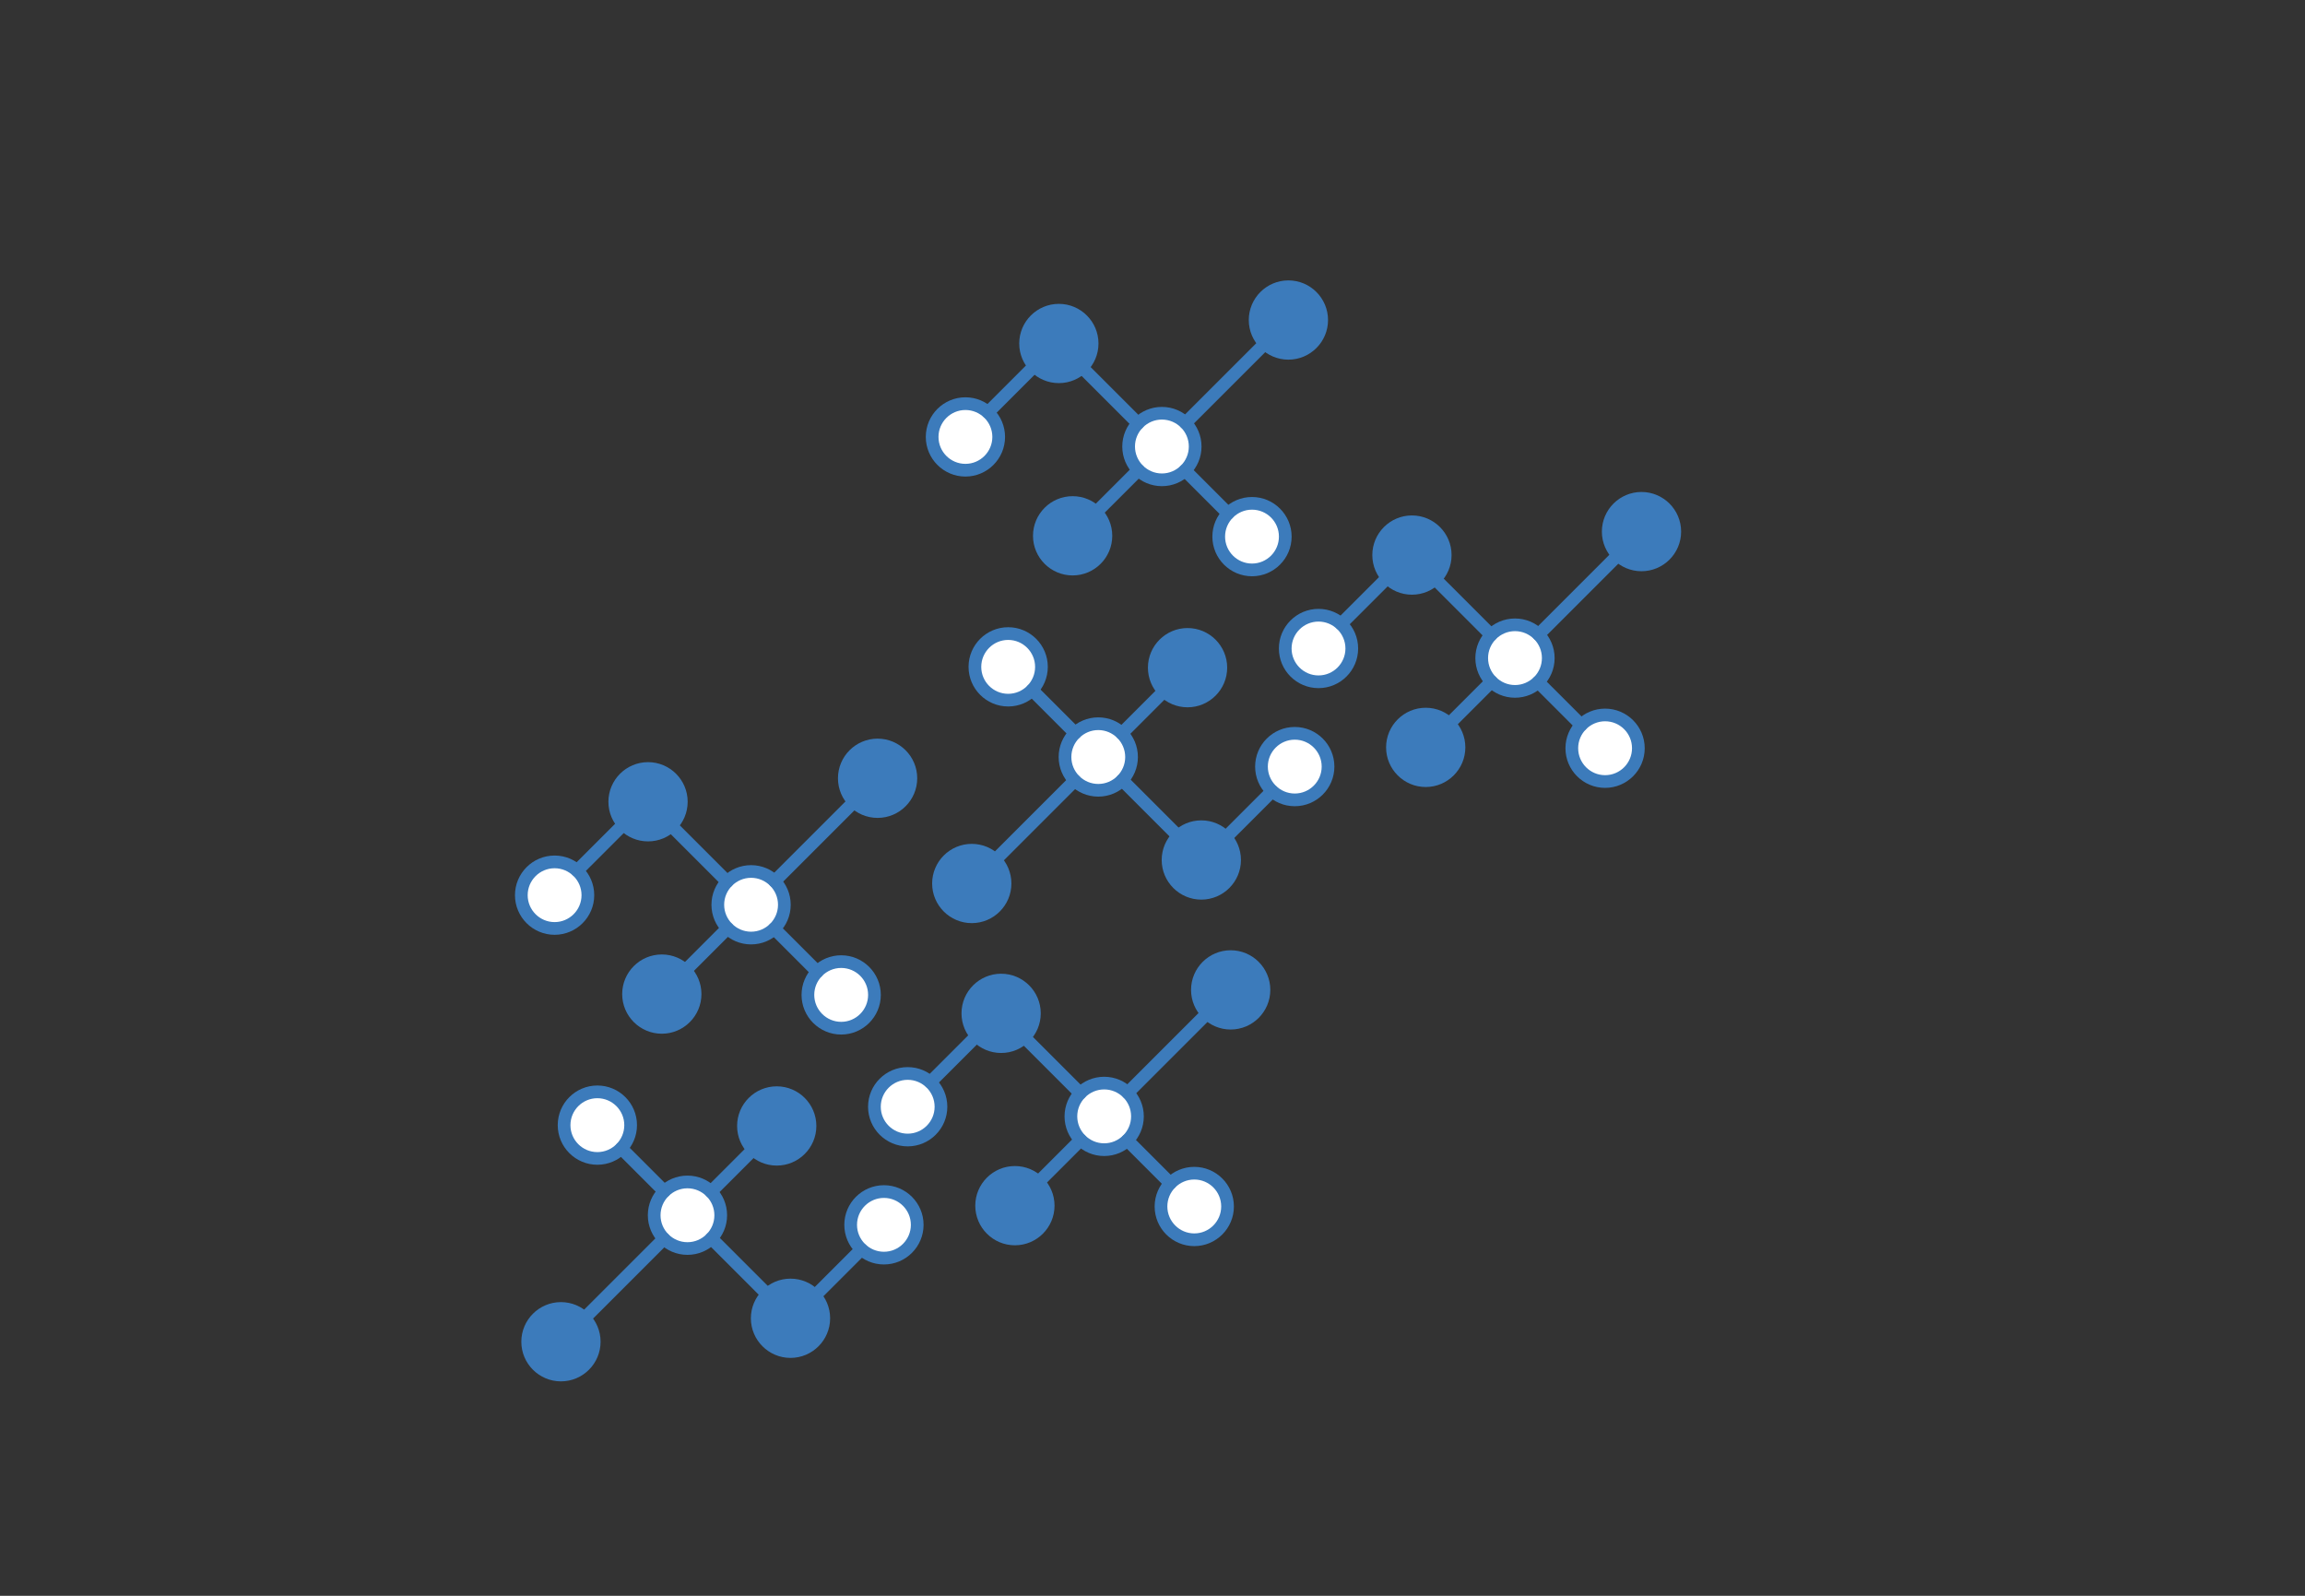 <?xml version="1.0" encoding="UTF-8"?>
<svg id="Layer_1" data-name="Layer 1" xmlns="http://www.w3.org/2000/svg" viewBox="0 0 559 387">
  <rect x="0" y="0" width="559" height="387" fill="#333333" stroke="none"/>
  <defs>
    <style>
      .cls-1 {
        fill: #fff;
      }

      .cls-2 {
        fill: #3c7bbb;
      }
    </style>
  </defs>
  <g>
    <g>
      <path class="cls-1" d="m196.44,273.06c0,4.46-3.61,8.07-8.07,8.07s-8.07-3.61-8.07-8.07,3.61-8.07,8.07-8.07,8.07,3.61,8.07,8.07Z"/>
      <path class="cls-2" d="m188.37,282.67c-5.3,0-9.61-4.31-9.61-9.61s4.31-9.61,9.61-9.61,9.61,4.31,9.61,9.61-4.31,9.61-9.61,9.61Z"/>
    </g>
    <g>
      <path class="cls-1" d="m144.11,325.39c0,4.46-3.61,8.07-8.07,8.07s-8.07-3.61-8.07-8.07,3.61-8.07,8.07-8.07,8.07,3.61,8.07,8.07Z"/>
      <path class="cls-2" d="m136.04,335c-5.3,0-9.61-4.31-9.61-9.61s4.31-9.61,9.61-9.61,9.61,4.31,9.61,9.61-4.31,9.61-9.61,9.61Z"/>
    </g>
    <g>
      <path class="cls-1" d="m174.79,294.71c0,4.46-3.61,8.07-8.07,8.07s-8.07-3.61-8.07-8.07,3.61-8.07,8.07-8.07,8.07,3.61,8.07,8.07Z"/>
      <path class="cls-2" d="m166.72,304.32c-5.3,0-9.61-4.31-9.61-9.61s4.31-9.61,9.61-9.61,9.61,4.31,9.61,9.61-4.31,9.61-9.61,9.61Zm0-16.14c-3.6,0-6.53,2.93-6.53,6.54s2.93,6.53,6.53,6.53,6.53-2.93,6.53-6.53-2.93-6.54-6.53-6.54Z"/>
    </g>
    <g>
      <path class="cls-1" d="m152.94,272.86c0,4.46-3.61,8.07-8.07,8.07s-8.07-3.61-8.07-8.07,3.61-8.07,8.07-8.07,8.07,3.61,8.07,8.07Z"/>
      <path class="cls-2" d="m144.87,282.47c-5.3,0-9.61-4.31-9.61-9.61s4.31-9.61,9.61-9.61,9.61,4.31,9.61,9.61-4.31,9.61-9.61,9.61Zm0-16.14c-3.6,0-6.53,2.93-6.53,6.54s2.93,6.53,6.53,6.53,6.53-2.93,6.53-6.53-2.93-6.54-6.53-6.54Z"/>
    </g>
    <g>
      <circle class="cls-1" cx="191.71" cy="319.7" r="8.07"/>
      <path class="cls-2" d="m191.71,329.31c-5.3,0-9.61-4.31-9.61-9.61s4.31-9.61,9.61-9.61,9.61,4.31,9.61,9.61-4.31,9.61-9.61,9.61Z"/>
    </g>
    <g>
      <circle class="cls-1" cx="214.37" cy="297.05" r="8.07"/>
      <path class="cls-2" d="m214.37,306.65c-5.3,0-9.61-4.31-9.61-9.61s4.31-9.61,9.61-9.61,9.61,4.31,9.61,9.61-4.31,9.61-9.61,9.61Zm0-16.14c-3.6,0-6.53,2.93-6.53,6.53s2.93,6.53,6.53,6.53,6.53-2.93,6.53-6.53-2.93-6.53-6.53-6.53Z"/>
    </g>
    <g>
      <path class="cls-1" d="m150.67,278.47l10.44,10.44-10.44-10.44Z"/>
      <path class="cls-2" d="m161.11,290.45c-.39,0-.79-.15-1.09-.45l-10.44-10.44c-.6-.6-.6-1.57,0-2.17.6-.6,1.57-.6,2.17,0l10.44,10.44c.6.6.6,1.57,0,2.17-.3.3-.69.45-1.09.45Z"/>
    </g>
    <g>
      <path class="cls-1" d="m172.52,300.32l13.58,13.58-13.58-13.58Z"/>
      <path class="cls-2" d="m186.1,315.44c-.39,0-.79-.15-1.09-.45l-13.58-13.58c-.6-.6-.6-1.57,0-2.17.6-.6,1.57-.6,2.17,0l13.58,13.58c.6.6.6,1.57,0,2.17-.3.3-.69.45-1.09.45Z"/>
    </g>
    <g>
      <path class="cls-1" d="m141.75,319.68l19.26-19.26-19.26,19.26Z"/>
      <path class="cls-2" d="m141.75,321.22c-.39,0-.79-.15-1.09-.45-.6-.6-.6-1.57,0-2.17l19.26-19.26c.6-.6,1.57-.6,2.17,0s.6,1.57,0,2.17l-19.26,19.26c-.3.3-.69.45-1.09.45Z"/>
    </g>
    <g>
      <path class="cls-1" d="m172.43,289l10.24-10.24-10.24,10.24Z"/>
      <path class="cls-2" d="m172.43,290.54c-.39,0-.79-.15-1.09-.45-.6-.6-.6-1.57,0-2.17l10.24-10.24c.6-.6,1.57-.6,2.17,0,.6.6.6,1.57,0,2.17l-10.24,10.24c-.3.3-.69.45-1.09.45Z"/>
    </g>
    <g>
      <path class="cls-1" d="m197.65,314.23l11.25-11.25-11.25,11.25Z"/>
      <path class="cls-2" d="m197.65,315.77c-.39,0-.79-.15-1.09-.45-.6-.6-.6-1.57,0-2.17l11.25-11.25c.6-.6,1.57-.6,2.17,0s.6,1.57,0,2.17l-11.25,11.25c-.3.3-.69.45-1.09.45Z"/>
    </g>
  </g>
  <g>
    <g>
      <path class="cls-1" d="m152.43,241.07c0-4.46,3.61-8.07,8.07-8.07s8.07,3.61,8.07,8.07-3.61,8.07-8.07,8.07-8.07-3.61-8.07-8.07Z"/>
      <path class="cls-2" d="m160.5,231.47c5.3,0,9.61,4.31,9.61,9.61s-4.31,9.61-9.61,9.61-9.61-4.31-9.61-9.61,4.31-9.61,9.61-9.61Z"/>
    </g>
    <g>
      <path class="cls-1" d="m204.76,188.74c0-4.46,3.61-8.07,8.07-8.07s8.07,3.61,8.07,8.07-3.61,8.07-8.07,8.07-8.07-3.61-8.07-8.07Z"/>
      <path class="cls-2" d="m212.83,179.13c5.3,0,9.61,4.31,9.61,9.61s-4.31,9.61-9.61,9.61-9.61-4.31-9.61-9.61,4.31-9.61,9.61-9.61Z"/>
    </g>
    <g>
      <path class="cls-1" d="m174.08,219.42c0-4.46,3.61-8.07,8.07-8.07s8.07,3.61,8.07,8.07-3.61,8.07-8.07,8.07-8.07-3.61-8.07-8.07Z"/>
      <path class="cls-2" d="m182.15,209.81c5.3,0,9.61,4.31,9.61,9.61s-4.31,9.61-9.61,9.61-9.61-4.31-9.61-9.61,4.31-9.61,9.61-9.61Zm0,16.14c3.6,0,6.53-2.93,6.53-6.54s-2.93-6.53-6.53-6.53-6.53,2.93-6.53,6.53,2.93,6.54,6.53,6.54Z"/>
    </g>
    <g>
      <path class="cls-1" d="m195.93,241.27c0-4.46,3.61-8.07,8.07-8.07s8.07,3.61,8.07,8.07-3.61,8.07-8.07,8.07-8.07-3.61-8.07-8.07Z"/>
      <path class="cls-2" d="m204,231.67c5.3,0,9.61,4.31,9.61,9.61s-4.31,9.61-9.61,9.61-9.61-4.31-9.61-9.61,4.31-9.61,9.61-9.61Zm0,16.14c3.6,0,6.53-2.93,6.53-6.54s-2.93-6.53-6.53-6.53-6.53,2.93-6.53,6.53,2.93,6.54,6.53,6.54Z"/>
    </g>
    <g>
      <circle class="cls-1" cx="157.16" cy="194.43" r="8.07"/>
      <path class="cls-2" d="m157.16,184.83c5.3,0,9.61,4.31,9.61,9.61s-4.31,9.61-9.61,9.61-9.61-4.31-9.61-9.61,4.31-9.61,9.61-9.61Z"/>
    </g>
    <g>
      <circle class="cls-1" cx="134.5" cy="217.09" r="8.07"/>
      <path class="cls-2" d="m134.5,207.48c5.3,0,9.61,4.31,9.61,9.61s-4.31,9.61-9.61,9.61-9.61-4.31-9.61-9.61,4.31-9.61,9.61-9.61Zm0,16.14c3.6,0,6.53-2.93,6.53-6.53s-2.93-6.53-6.53-6.53-6.53,2.93-6.53,6.53,2.93,6.53,6.53,6.53Z"/>
    </g>
    <g>
      <path class="cls-1" d="m198.2,235.67l-10.44-10.44,10.44,10.44Z"/>
      <path class="cls-2" d="m187.76,223.68c.39,0,.79.15,1.09.45l10.44,10.44c.6.6.6,1.57,0,2.17-.6.6-1.57.6-2.17,0l-10.44-10.44c-.6-.6-.6-1.57,0-2.17.3-.3.69-.45,1.09-.45Z"/>
    </g>
    <g>
      <path class="cls-1" d="m176.35,213.81l-13.58-13.58,13.58,13.58Z"/>
      <path class="cls-2" d="m162.77,198.7c.39,0,.79.15,1.09.45l13.58,13.58c.6.6.6,1.57,0,2.17-.6.6-1.57.6-2.17,0l-13.58-13.58c-.6-.6-.6-1.57,0-2.17.3-.3.69-.45,1.09-.45Z"/>
    </g>
    <g>
      <path class="cls-1" d="m207.12,194.45l-19.26,19.26,19.26-19.26Z"/>
      <path class="cls-2" d="m207.12,192.91c.39,0,.79.15,1.09.45.6.6.6,1.57,0,2.17l-19.26,19.26c-.6.6-1.57.6-2.17,0s-.6-1.57,0-2.17l19.26-19.26c.3-.3.69-.45,1.09-.45Z"/>
    </g>
    <g>
      <path class="cls-1" d="m176.44,225.13l-10.24,10.24,10.24-10.24Z"/>
      <path class="cls-2" d="m176.44,223.59c.39,0,.79.15,1.09.45.6.6.6,1.57,0,2.17l-10.24,10.24c-.6.6-1.57.6-2.17,0-.6-.6-.6-1.57,0-2.17l10.24-10.24c.3-.3.69-.45,1.09-.45Z"/>
    </g>
    <g>
      <path class="cls-1" d="m151.22,199.9l-11.25,11.25,11.25-11.25Z"/>
      <path class="cls-2" d="m151.22,198.36c.39,0,.79.15,1.09.45.6.6.6,1.57,0,2.17l-11.25,11.25c-.6.6-1.57.6-2.17,0s-.6-1.57,0-2.17l11.25-11.25c.3-.3.69-.45,1.09-.45Z"/>
    </g>
  </g>
  <g>
    <g>
      <path class="cls-1" d="m238.06,292.38c0-4.46,3.61-8.07,8.07-8.07s8.07,3.61,8.07,8.07-3.61,8.07-8.07,8.07-8.07-3.61-8.07-8.07Z"/>
      <path class="cls-2" d="m246.13,282.78c5.3,0,9.61,4.31,9.61,9.61s-4.31,9.61-9.61,9.61-9.61-4.31-9.61-9.61,4.31-9.61,9.61-9.61Z"/>
    </g>
    <g>
      <path class="cls-1" d="m290.39,240.05c0-4.46,3.61-8.07,8.07-8.07s8.07,3.61,8.07,8.07-3.61,8.07-8.07,8.07-8.07-3.61-8.07-8.07Z"/>
      <path class="cls-2" d="m298.46,230.45c5.3,0,9.61,4.31,9.61,9.61s-4.31,9.61-9.61,9.61-9.61-4.31-9.61-9.61,4.31-9.61,9.61-9.61Z"/>
    </g>
    <g>
      <path class="cls-1" d="m259.71,270.73c0-4.46,3.61-8.07,8.07-8.07s8.07,3.61,8.07,8.07-3.61,8.07-8.07,8.07-8.07-3.61-8.07-8.07Z"/>
      <path class="cls-2" d="m267.78,261.13c5.3,0,9.61,4.31,9.61,9.61s-4.31,9.61-9.61,9.61-9.61-4.31-9.61-9.61,4.31-9.61,9.61-9.61Zm0,16.14c3.6,0,6.53-2.93,6.53-6.54s-2.93-6.53-6.53-6.53-6.53,2.93-6.53,6.53,2.93,6.54,6.53,6.54Z"/>
    </g>
    <g>
      <path class="cls-1" d="m281.56,292.59c0-4.46,3.61-8.07,8.07-8.07s8.07,3.61,8.07,8.07-3.61,8.07-8.07,8.07-8.07-3.61-8.07-8.07Z"/>
      <path class="cls-2" d="m289.63,282.98c5.3,0,9.61,4.31,9.61,9.61s-4.31,9.61-9.61,9.61-9.61-4.31-9.61-9.61,4.31-9.61,9.61-9.61Zm0,16.14c3.6,0,6.53-2.93,6.53-6.54s-2.93-6.53-6.53-6.53-6.53,2.93-6.53,6.53,2.93,6.54,6.53,6.54Z"/>
    </g>
    <g>
      <circle class="cls-1" cx="242.79" cy="245.74" r="8.07"/>
      <path class="cls-2" d="m242.79,236.14c5.3,0,9.61,4.31,9.61,9.61s-4.31,9.61-9.61,9.61-9.61-4.31-9.61-9.61,4.31-9.61,9.61-9.61Z"/>
    </g>
    <g>
      <circle class="cls-1" cx="220.13" cy="268.4" r="8.07"/>
      <path class="cls-2" d="m220.13,258.79c5.3,0,9.61,4.31,9.61,9.61s-4.31,9.61-9.61,9.61-9.61-4.31-9.61-9.61,4.31-9.61,9.61-9.61Zm0,16.14c3.6,0,6.53-2.93,6.53-6.53s-2.93-6.53-6.53-6.53-6.53,2.93-6.53,6.53,2.93,6.53,6.53,6.53Z"/>
    </g>
    <g>
      <path class="cls-1" d="m283.83,286.98l-10.44-10.44,10.44,10.44Z"/>
      <path class="cls-2" d="m273.39,275c.39,0,.79.15,1.09.45l10.44,10.44c.6.6.6,1.57,0,2.17-.6.6-1.57.6-2.17,0l-10.44-10.44c-.6-.6-.6-1.57,0-2.17.3-.3.69-.45,1.09-.45Z"/>
    </g>
    <g>
      <path class="cls-1" d="m261.98,265.13l-13.58-13.58,13.58,13.58Z"/>
      <path class="cls-2" d="m248.4,250.01c.39,0,.79.15,1.09.45l13.58,13.58c.6.6.6,1.57,0,2.17-.6.6-1.57.6-2.17,0l-13.58-13.58c-.6-.6-.6-1.57,0-2.17.3-.3.69-.45,1.09-.45Z"/>
    </g>
    <g>
      <path class="cls-1" d="m292.75,245.76l-19.26,19.26,19.26-19.26Z"/>
      <path class="cls-2" d="m292.75,244.22c.39,0,.79.15,1.09.45.6.6.6,1.57,0,2.17l-19.26,19.26c-.6.6-1.57.6-2.17,0s-.6-1.57,0-2.17l19.26-19.26c.3-.3.69-.45,1.09-.45Z"/>
    </g>
    <g>
      <path class="cls-1" d="m262.08,276.44l-10.24,10.24,10.24-10.24Z"/>
      <path class="cls-2" d="m262.07,274.91c.39,0,.79.15,1.09.45.6.6.6,1.57,0,2.17l-10.24,10.24c-.6.6-1.57.6-2.17,0-.6-.6-.6-1.57,0-2.17l10.24-10.24c.3-.3.69-.45,1.09-.45Z"/>
    </g>
    <g>
      <path class="cls-1" d="m236.85,251.21l-11.25,11.25,11.25-11.25Z"/>
      <path class="cls-2" d="m236.85,249.67c.39,0,.79.15,1.09.45.6.6.6,1.57,0,2.17l-11.25,11.25c-.6.6-1.57.6-2.17,0s-.6-1.57,0-2.17l11.25-11.25c.3-.3.69-.45,1.09-.45Z"/>
    </g>
  </g>
  <g>
    <g>
      <path class="cls-1" d="m296.07,161.93c0,4.46-3.61,8.07-8.07,8.07s-8.07-3.61-8.07-8.07,3.61-8.07,8.07-8.07,8.07,3.61,8.07,8.07Z"/>
      <path class="cls-2" d="m288,171.53c-5.3,0-9.61-4.31-9.61-9.61s4.31-9.61,9.61-9.61,9.61,4.31,9.61,9.61-4.31,9.61-9.61,9.61Z"/>
    </g>
    <g>
      <path class="cls-1" d="m243.74,214.26c0,4.46-3.61,8.07-8.07,8.07s-8.07-3.61-8.07-8.07,3.61-8.07,8.07-8.07,8.07,3.61,8.07,8.07Z"/>
      <path class="cls-2" d="m235.67,223.87c-5.3,0-9.61-4.31-9.61-9.61s4.31-9.61,9.61-9.61,9.61,4.31,9.61,9.61-4.31,9.61-9.61,9.61Z"/>
    </g>
    <g>
      <path class="cls-1" d="m274.42,183.58c0,4.46-3.61,8.07-8.07,8.07s-8.07-3.61-8.07-8.07,3.61-8.07,8.07-8.07,8.07,3.61,8.07,8.07Z"/>
      <path class="cls-2" d="m266.35,193.19c-5.3,0-9.61-4.31-9.61-9.61s4.31-9.61,9.61-9.61,9.61,4.31,9.61,9.61-4.31,9.61-9.61,9.61Zm0-16.14c-3.6,0-6.53,2.93-6.53,6.54s2.93,6.53,6.53,6.53,6.53-2.93,6.53-6.53-2.93-6.54-6.53-6.54Z"/>
    </g>
    <g>
      <path class="cls-1" d="m252.57,161.73c0,4.46-3.61,8.07-8.07,8.07s-8.07-3.61-8.07-8.07,3.61-8.07,8.07-8.07,8.07,3.61,8.07,8.07Z"/>
      <path class="cls-2" d="m244.5,171.33c-5.3,0-9.61-4.31-9.61-9.61s4.31-9.61,9.61-9.61,9.61,4.31,9.61,9.61-4.31,9.61-9.61,9.61Zm0-16.14c-3.6,0-6.53,2.93-6.53,6.54s2.93,6.53,6.53,6.53,6.53-2.93,6.53-6.53-2.93-6.54-6.53-6.54Z"/>
    </g>
    <g>
      <circle class="cls-1" cx="291.34" cy="208.57" r="8.07"/>
      <path class="cls-2" d="m291.34,218.17c-5.3,0-9.61-4.31-9.61-9.61s4.31-9.61,9.61-9.61,9.61,4.31,9.61,9.61-4.31,9.61-9.61,9.61Z"/>
    </g>
    <g>
      <circle class="cls-1" cx="314" cy="185.91" r="8.07"/>
      <path class="cls-2" d="m314,195.52c-5.3,0-9.61-4.31-9.61-9.61s4.31-9.61,9.61-9.61,9.61,4.31,9.61,9.61-4.31,9.61-9.61,9.61Zm0-16.14c-3.6,0-6.53,2.93-6.53,6.53s2.93,6.53,6.53,6.53,6.53-2.93,6.53-6.53-2.93-6.53-6.53-6.53Z"/>
    </g>
    <g>
      <path class="cls-1" d="m250.3,167.33l10.44,10.44-10.44-10.44Z"/>
      <path class="cls-2" d="m260.74,179.32c-.39,0-.79-.15-1.09-.45l-10.44-10.44c-.6-.6-.6-1.57,0-2.17.6-.6,1.57-.6,2.17,0l10.44,10.44c.6.6.6,1.57,0,2.17-.3.3-.69.45-1.09.45Z"/>
    </g>
    <g>
      <path class="cls-1" d="m272.15,189.19l13.58,13.58-13.58-13.58Z"/>
      <path class="cls-2" d="m285.73,204.3c-.39,0-.79-.15-1.09-.45l-13.58-13.58c-.6-.6-.6-1.57,0-2.17.6-.6,1.57-.6,2.17,0l13.58,13.58c.6.6.6,1.57,0,2.17-.3.3-.69.45-1.09.45Z"/>
    </g>
    <g>
      <path class="cls-1" d="m241.38,208.55l19.26-19.26-19.26,19.26Z"/>
      <path class="cls-2" d="m241.38,210.09c-.39,0-.79-.15-1.09-.45-.6-.6-.6-1.57,0-2.17l19.26-19.26c.6-.6,1.57-.6,2.17,0s.6,1.57,0,2.17l-19.26,19.26c-.3.3-.69.45-1.09.45Z"/>
    </g>
    <g>
      <path class="cls-1" d="m272.05,177.87l10.24-10.24-10.24,10.24Z"/>
      <path class="cls-2" d="m272.05,179.41c-.39,0-.79-.15-1.09-.45-.6-.6-.6-1.57,0-2.17l10.24-10.24c.6-.6,1.57-.6,2.17,0,.6.6.6,1.57,0,2.17l-10.24,10.24c-.3.3-.69.45-1.09.45Z"/>
    </g>
    <g>
      <path class="cls-1" d="m297.28,203.1l11.25-11.25-11.25,11.25Z"/>
      <path class="cls-2" d="m297.28,204.64c-.39,0-.79-.15-1.09-.45-.6-.6-.6-1.57,0-2.17l11.25-11.25c.6-.6,1.57-.6,2.17,0s.6,1.57,0,2.17l-11.25,11.25c-.3.3-.69.45-1.09.45Z"/>
    </g>
  </g>
  <g>
    <g>
      <path class="cls-1" d="m252.06,129.94c0-4.46,3.61-8.07,8.07-8.07s8.07,3.61,8.07,8.07-3.61,8.07-8.07,8.07-8.07-3.61-8.07-8.07Z"/>
      <path class="cls-2" d="m260.13,120.33c5.3,0,9.61,4.31,9.61,9.61s-4.31,9.61-9.61,9.61-9.61-4.31-9.61-9.61,4.31-9.61,9.61-9.61Z"/>
    </g>
    <g>
      <path class="cls-1" d="m304.39,77.61c0-4.46,3.61-8.07,8.07-8.07s8.07,3.61,8.07,8.07-3.61,8.07-8.07,8.07-8.07-3.61-8.07-8.07Z"/>
      <path class="cls-2" d="m312.46,68c5.3,0,9.61,4.31,9.61,9.61s-4.31,9.61-9.61,9.61-9.61-4.31-9.61-9.61,4.31-9.61,9.61-9.61Z"/>
    </g>
    <g>
      <path class="cls-1" d="m273.71,108.29c0-4.46,3.61-8.07,8.07-8.07s8.07,3.61,8.07,8.07-3.61,8.07-8.07,8.07-8.07-3.61-8.07-8.07Z"/>
      <path class="cls-2" d="m281.78,98.68c5.3,0,9.61,4.31,9.61,9.61s-4.31,9.61-9.61,9.61-9.61-4.31-9.61-9.61,4.31-9.61,9.61-9.61Zm0,16.14c3.6,0,6.53-2.93,6.53-6.54s-2.93-6.53-6.53-6.53-6.53,2.93-6.53,6.53,2.93,6.54,6.53,6.54Z"/>
    </g>
    <g>
      <path class="cls-1" d="m295.56,130.14c0-4.46,3.61-8.07,8.07-8.07s8.07,3.61,8.07,8.07-3.61,8.07-8.07,8.07-8.07-3.61-8.07-8.07Z"/>
      <path class="cls-2" d="m303.63,120.53c5.3,0,9.61,4.31,9.61,9.61s-4.31,9.61-9.61,9.61-9.61-4.31-9.61-9.61,4.31-9.61,9.61-9.61Zm0,16.14c3.6,0,6.53-2.93,6.53-6.54s-2.93-6.53-6.53-6.53-6.53,2.93-6.53,6.53,2.93,6.54,6.53,6.54Z"/>
    </g>
    <g>
      <circle class="cls-1" cx="256.79" cy="83.3" r="8.07"/>
      <path class="cls-2" d="m256.79,73.69c5.3,0,9.61,4.31,9.61,9.61s-4.31,9.61-9.61,9.61-9.61-4.31-9.61-9.61,4.31-9.61,9.61-9.61Z"/>
    </g>
    <g>
      <circle class="cls-1" cx="234.13" cy="105.95" r="8.07"/>
      <path class="cls-2" d="m234.13,96.35c5.3,0,9.61,4.31,9.61,9.61s-4.31,9.61-9.61,9.61-9.61-4.31-9.61-9.61,4.31-9.61,9.61-9.61Zm0,16.14c3.6,0,6.53-2.93,6.53-6.53s-2.93-6.53-6.53-6.53-6.53,2.93-6.53,6.53,2.93,6.53,6.53,6.53Z"/>
    </g>
    <g>
      <path class="cls-1" d="m297.83,124.53l-10.44-10.44,10.44,10.44Z"/>
      <path class="cls-2" d="m287.39,112.55c.39,0,.79.15,1.09.45l10.44,10.44c.6.6.6,1.57,0,2.17-.6.6-1.57.6-2.17,0l-10.44-10.44c-.6-.6-.6-1.57,0-2.17.3-.3.69-.45,1.09-.45Z"/>
    </g>
    <g>
      <path class="cls-1" d="m275.98,102.68l-13.58-13.58,13.58,13.58Z"/>
      <path class="cls-2" d="m262.4,87.56c.39,0,.79.15,1.09.45l13.58,13.58c.6.6.6,1.57,0,2.17-.6.6-1.57.6-2.17,0l-13.58-13.58c-.6-.6-.6-1.57,0-2.17.3-.3.69-.45,1.09-.45Z"/>
    </g>
    <g>
      <path class="cls-1" d="m306.75,83.32l-19.26,19.26,19.26-19.26Z"/>
      <path class="cls-2" d="m306.75,81.78c.39,0,.79.15,1.09.45.6.6.6,1.57,0,2.17l-19.26,19.26c-.6.6-1.57.6-2.17,0s-.6-1.57,0-2.17l19.26-19.26c.3-.3.69-.45,1.09-.45Z"/>
    </g>
    <g>
      <path class="cls-1" d="m276.07,114l-10.24,10.24,10.24-10.24Z"/>
      <path class="cls-2" d="m276.07,112.46c.39,0,.79.15,1.09.45.6.6.6,1.57,0,2.17l-10.24,10.24c-.6.6-1.57.6-2.17,0-.6-.6-.6-1.57,0-2.17l10.24-10.24c.3-.3.69-.45,1.09-.45Z"/>
    </g>
    <g>
      <path class="cls-1" d="m250.85,88.77l-11.25,11.25,11.25-11.25Z"/>
      <path class="cls-2" d="m250.85,87.23c.39,0,.79.15,1.09.45.6.6.6,1.57,0,2.17l-11.25,11.25c-.6.6-1.57.6-2.17,0s-.6-1.57,0-2.17l11.25-11.25c.3-.3.69-.45,1.09-.45Z"/>
    </g>
  </g>
  <g>
    <g>
      <path class="cls-1" d="m337.69,181.25c0-4.46,3.61-8.07,8.07-8.07s8.07,3.61,8.07,8.07-3.61,8.07-8.07,8.07-8.07-3.61-8.07-8.07Z"/>
      <path class="cls-2" d="m345.76,171.64c5.3,0,9.61,4.31,9.61,9.61s-4.31,9.61-9.61,9.61-9.61-4.31-9.61-9.61,4.31-9.61,9.61-9.61Z"/>
    </g>
    <g>
      <path class="cls-1" d="m390.02,128.92c0-4.46,3.61-8.07,8.07-8.07s8.07,3.61,8.07,8.07-3.61,8.07-8.07,8.07-8.07-3.61-8.07-8.07Z"/>
      <path class="cls-2" d="m398.09,119.31c5.3,0,9.61,4.31,9.61,9.61s-4.31,9.61-9.61,9.61-9.61-4.31-9.61-9.61,4.31-9.61,9.61-9.61Z"/>
    </g>
    <g>
      <path class="cls-1" d="m359.34,159.6c0-4.46,3.61-8.07,8.07-8.07s8.07,3.61,8.07,8.07-3.61,8.07-8.07,8.07-8.07-3.61-8.07-8.07Z"/>
      <path class="cls-2" d="m367.41,149.99c5.3,0,9.61,4.31,9.61,9.61s-4.31,9.61-9.61,9.61-9.61-4.31-9.61-9.61,4.31-9.61,9.61-9.61Zm0,16.14c3.6,0,6.53-2.93,6.53-6.54s-2.93-6.53-6.53-6.53-6.53,2.93-6.53,6.53,2.93,6.54,6.53,6.54Z"/>
    </g>
    <g>
      <path class="cls-1" d="m381.19,181.45c0-4.46,3.61-8.07,8.07-8.07s8.07,3.61,8.07,8.07-3.61,8.07-8.07,8.07-8.07-3.61-8.07-8.07Z"/>
      <path class="cls-2" d="m389.26,171.85c5.3,0,9.61,4.31,9.61,9.61s-4.31,9.61-9.61,9.61-9.61-4.31-9.61-9.61,4.31-9.61,9.61-9.61Zm0,16.14c3.6,0,6.53-2.93,6.53-6.54s-2.93-6.53-6.53-6.53-6.53,2.93-6.53,6.53,2.93,6.54,6.53,6.54Z"/>
    </g>
    <g>
      <circle class="cls-1" cx="342.42" cy="134.61" r="8.07"/>
      <path class="cls-2" d="m342.42,125c5.3,0,9.61,4.31,9.61,9.61s-4.31,9.61-9.61,9.61-9.61-4.31-9.61-9.61,4.31-9.61,9.61-9.61Z"/>
    </g>
    <g>
      <circle class="cls-1" cx="319.76" cy="157.26" r="8.07"/>
      <path class="cls-2" d="m319.76,147.66c5.3,0,9.61,4.31,9.61,9.61s-4.31,9.61-9.61,9.61-9.61-4.31-9.61-9.61,4.31-9.61,9.61-9.61Zm0,16.14c3.6,0,6.53-2.93,6.53-6.53s-2.93-6.53-6.53-6.53-6.53,2.93-6.53,6.53,2.93,6.53,6.53,6.53Z"/>
    </g>
    <g>
      <path class="cls-1" d="m383.46,175.84l-10.44-10.44,10.44,10.44Z"/>
      <path class="cls-2" d="m373.02,163.86c.39,0,.79.15,1.09.45l10.44,10.44c.6.6.6,1.57,0,2.17-.6.6-1.57.6-2.17,0l-10.44-10.44c-.6-.6-.6-1.57,0-2.17.3-.3.69-.45,1.09-.45Z"/>
    </g>
    <g>
      <path class="cls-1" d="m361.61,153.99l-13.58-13.58,13.58,13.58Z"/>
      <path class="cls-2" d="m348.03,138.87c.39,0,.79.15,1.09.45l13.58,13.58c.6.6.6,1.57,0,2.17-.6.6-1.57.6-2.17,0l-13.58-13.58c-.6-.6-.6-1.57,0-2.17.3-.3.69-.45,1.09-.45Z"/>
    </g>
    <g>
      <path class="cls-1" d="m392.38,134.63l-19.26,19.26,19.26-19.26Z"/>
      <path class="cls-2" d="m392.38,133.09c.39,0,.79.15,1.09.45.6.6.6,1.57,0,2.17l-19.26,19.26c-.6.6-1.57.6-2.17,0s-.6-1.57,0-2.17l19.26-19.26c.3-.3.69-.45,1.09-.45Z"/>
    </g>
    <g>
      <path class="cls-1" d="m361.7,165.31l-10.24,10.24,10.24-10.24Z"/>
      <path class="cls-2" d="m361.7,163.77c.39,0,.79.15,1.09.45.6.6.6,1.57,0,2.17l-10.24,10.24c-.6.6-1.57.6-2.17,0-.6-.6-.6-1.57,0-2.17l10.24-10.24c.3-.3.69-.45,1.09-.45Z"/>
    </g>
    <g>
      <path class="cls-1" d="m336.48,140.08l-11.25,11.25,11.25-11.25Z"/>
      <path class="cls-2" d="m336.48,138.54c.39,0,.79.15,1.09.45.6.6.6,1.57,0,2.17l-11.25,11.25c-.6.6-1.57.6-2.17,0s-.6-1.57,0-2.17l11.25-11.25c.3-.3.69-.45,1.09-.45Z"/>
    </g>
  </g>
</svg>